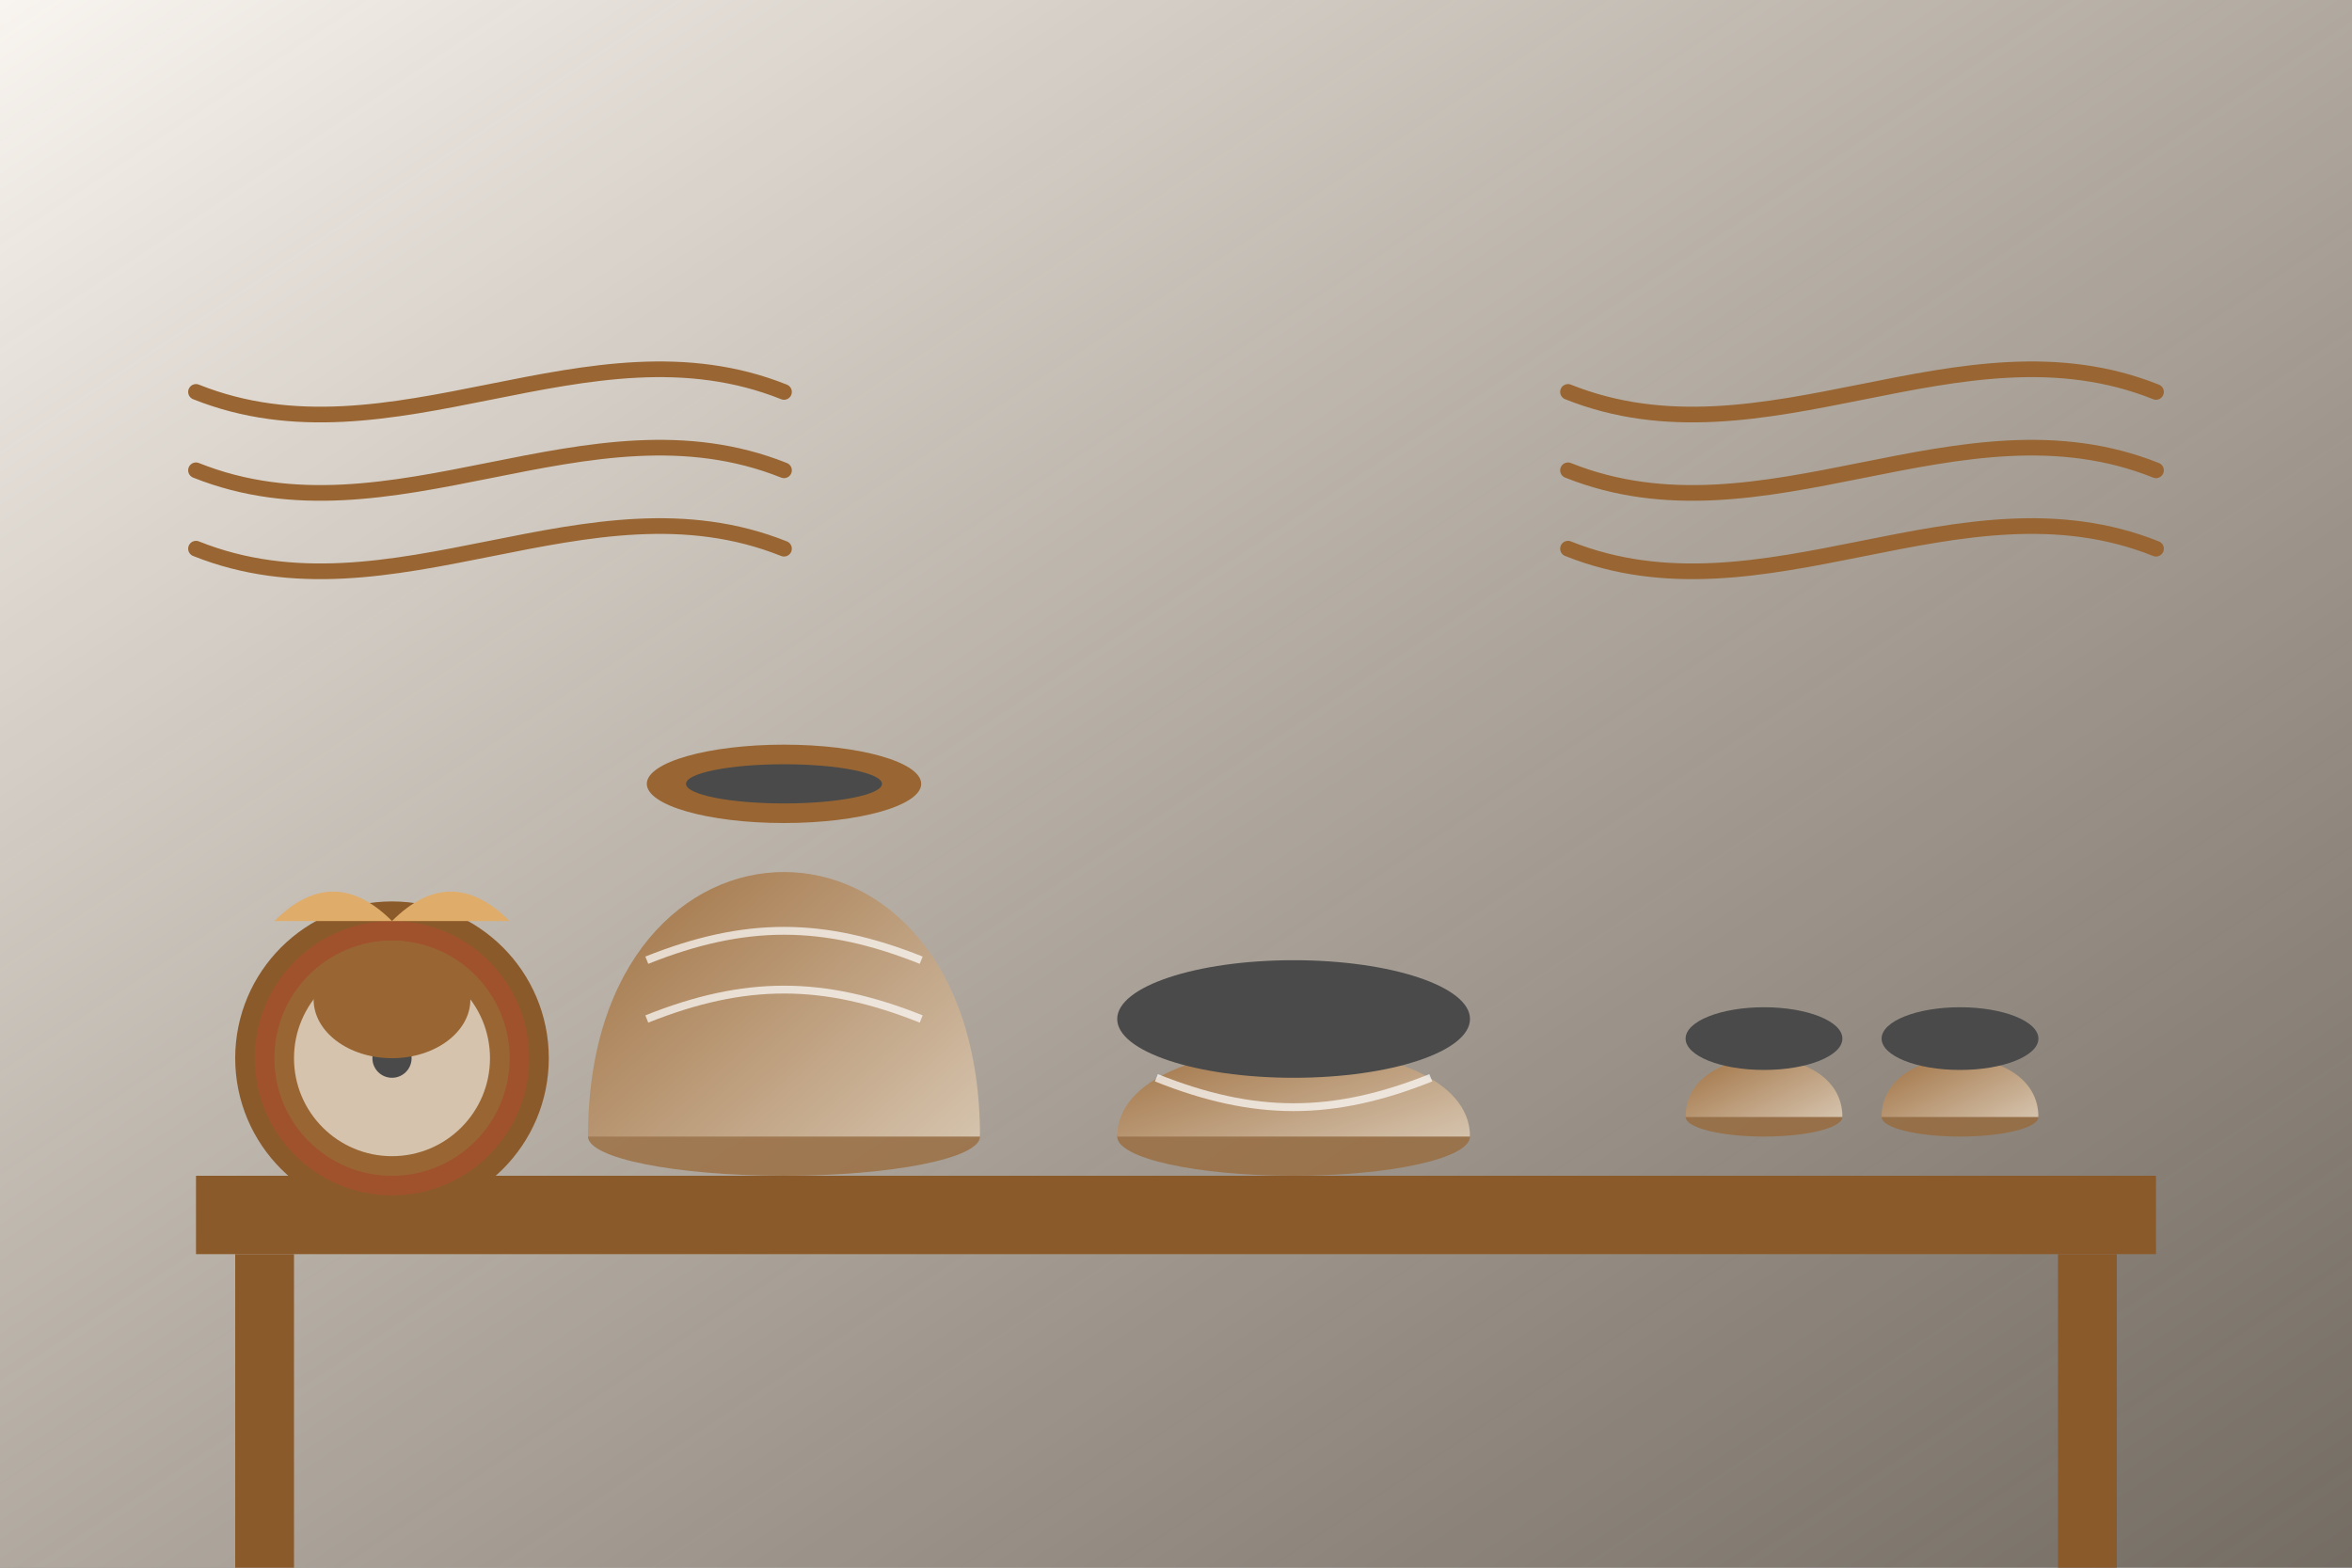 <svg xmlns="http://www.w3.org/2000/svg" width="600" height="400" viewBox="0 0 600 400">
  <rect x="0" y="0" width="600" height="400" fill="#333333" stroke="none"/>
  <defs>
    <linearGradient id="bg-gradient" x1="0%" y1="0%" x2="100%" y2="100%">
      <stop offset="0%" style="stop-color:#f9f5f0;stop-opacity:1" />
      <stop offset="100%" style="stop-color:#d5c3ad;stop-opacity:0.4" />
    </linearGradient>
    <linearGradient id="ceramic-gradient" x1="0%" y1="0%" x2="100%" y2="100%">
      <stop offset="0%" style="stop-color:#996633;stop-opacity:1" />
      <stop offset="100%" style="stop-color:#d5c3ad;stop-opacity:1" />
    </linearGradient>
  </defs>
  
  <!-- Background -->
  <rect width="600" height="400" fill="url(#bg-gradient)" />
  
  <!-- Workshop table -->
  <rect x="50" y="300" width="500" height="20" fill="#8B5A2B" />
  <rect x="60" y="320" width="15" height="80" fill="#8B5A2B" />
  <rect x="525" y="320" width="15" height="80" fill="#8B5A2B" />
  
  <!-- Large vase -->
  <ellipse cx="200" cy="290" rx="50" ry="10" fill="#996633" opacity="0.7" />
  <path d="M150 290 C 150 200, 250 200, 250 290" fill="url(#ceramic-gradient)" />
  <ellipse cx="200" cy="200" rx="35" ry="10" fill="#996633" />
  <ellipse cx="200" cy="200" rx="25" ry="5" fill="#4a4a4a" />
  <!-- Vase decoration -->
  <path d="M165 245 C 190 235, 210 235, 235 245" fill="none" stroke="#fff" stroke-width="2" opacity="0.7" />
  <path d="M165 260 C 190 250, 210 250, 235 260" fill="none" stroke="#fff" stroke-width="2" opacity="0.7" />
  
  <!-- Medium bowl -->
  <ellipse cx="330" cy="290" rx="45" ry="10" fill="#996633" opacity="0.7" />
  <path d="M285 290 C 285 260, 375 260, 375 290" fill="url(#ceramic-gradient)" />
  <ellipse cx="330" cy="260" rx="45" ry="15" fill="#4a4a4a" />
  <!-- Bowl decoration -->
  <path d="M295 275 C 320 285, 340 285, 365 275" fill="none" stroke="#fff" stroke-width="2" opacity="0.7" />
  
  <!-- Small cups -->
  <ellipse cx="450" cy="285" rx="20" ry="5" fill="#996633" opacity="0.7" />
  <path d="M430 285 C 430 265, 470 265, 470 285" fill="url(#ceramic-gradient)" />
  <ellipse cx="450" cy="265" rx="20" ry="8" fill="#4a4a4a" />
  
  <ellipse cx="500" cy="285" rx="20" ry="5" fill="#996633" opacity="0.7" />
  <path d="M480 285 C 480 265, 520 265, 520 285" fill="url(#ceramic-gradient)" />
  <ellipse cx="500" cy="265" rx="20" ry="8" fill="#4a4a4a" />
  
  <!-- Pottery wheel (simplified) -->
  <circle cx="100" cy="270" r="40" fill="#8B5A2B" />
  <circle cx="100" cy="270" r="35" fill="#A0522D" />
  <circle cx="100" cy="270" r="30" fill="#996633" />
  <circle cx="100" cy="270" r="25" fill="#d5c3ad" />
  <circle cx="100" cy="270" r="5" fill="#4a4a4a" />
  
  <!-- Clay lump on wheel -->
  <ellipse cx="100" cy="255" rx="20" ry="15" fill="#996633" />
  
  <!-- Artist hands (simplified) -->
  <path d="M70 235 C 80 225, 90 225, 100 235" fill="#e0ac69" />
  <path d="M130 235 C 120 225, 110 225, 100 235" fill="#e0ac69" />
  
  <!-- Decorative elements -->
  <path d="M400 100 C 450 120, 500 80, 550 100" fill="none" stroke="#996633" stroke-width="4" stroke-linecap="round" />
  <path d="M400 120 C 450 140, 500 100, 550 120" fill="none" stroke="#996633" stroke-width="4" stroke-linecap="round" />
  <path d="M400 140 C 450 160, 500 120, 550 140" fill="none" stroke="#996633" stroke-width="4" stroke-linecap="round" />
  
  <path d="M50 100 C 100 120, 150 80, 200 100" fill="none" stroke="#996633" stroke-width="4" stroke-linecap="round" />
  <path d="M50 120 C 100 140, 150 100, 200 120" fill="none" stroke="#996633" stroke-width="4" stroke-linecap="round" />
  <path d="M50 140 C 100 160, 150 120, 200 140" fill="none" stroke="#996633" stroke-width="4" stroke-linecap="round" />
</svg>
